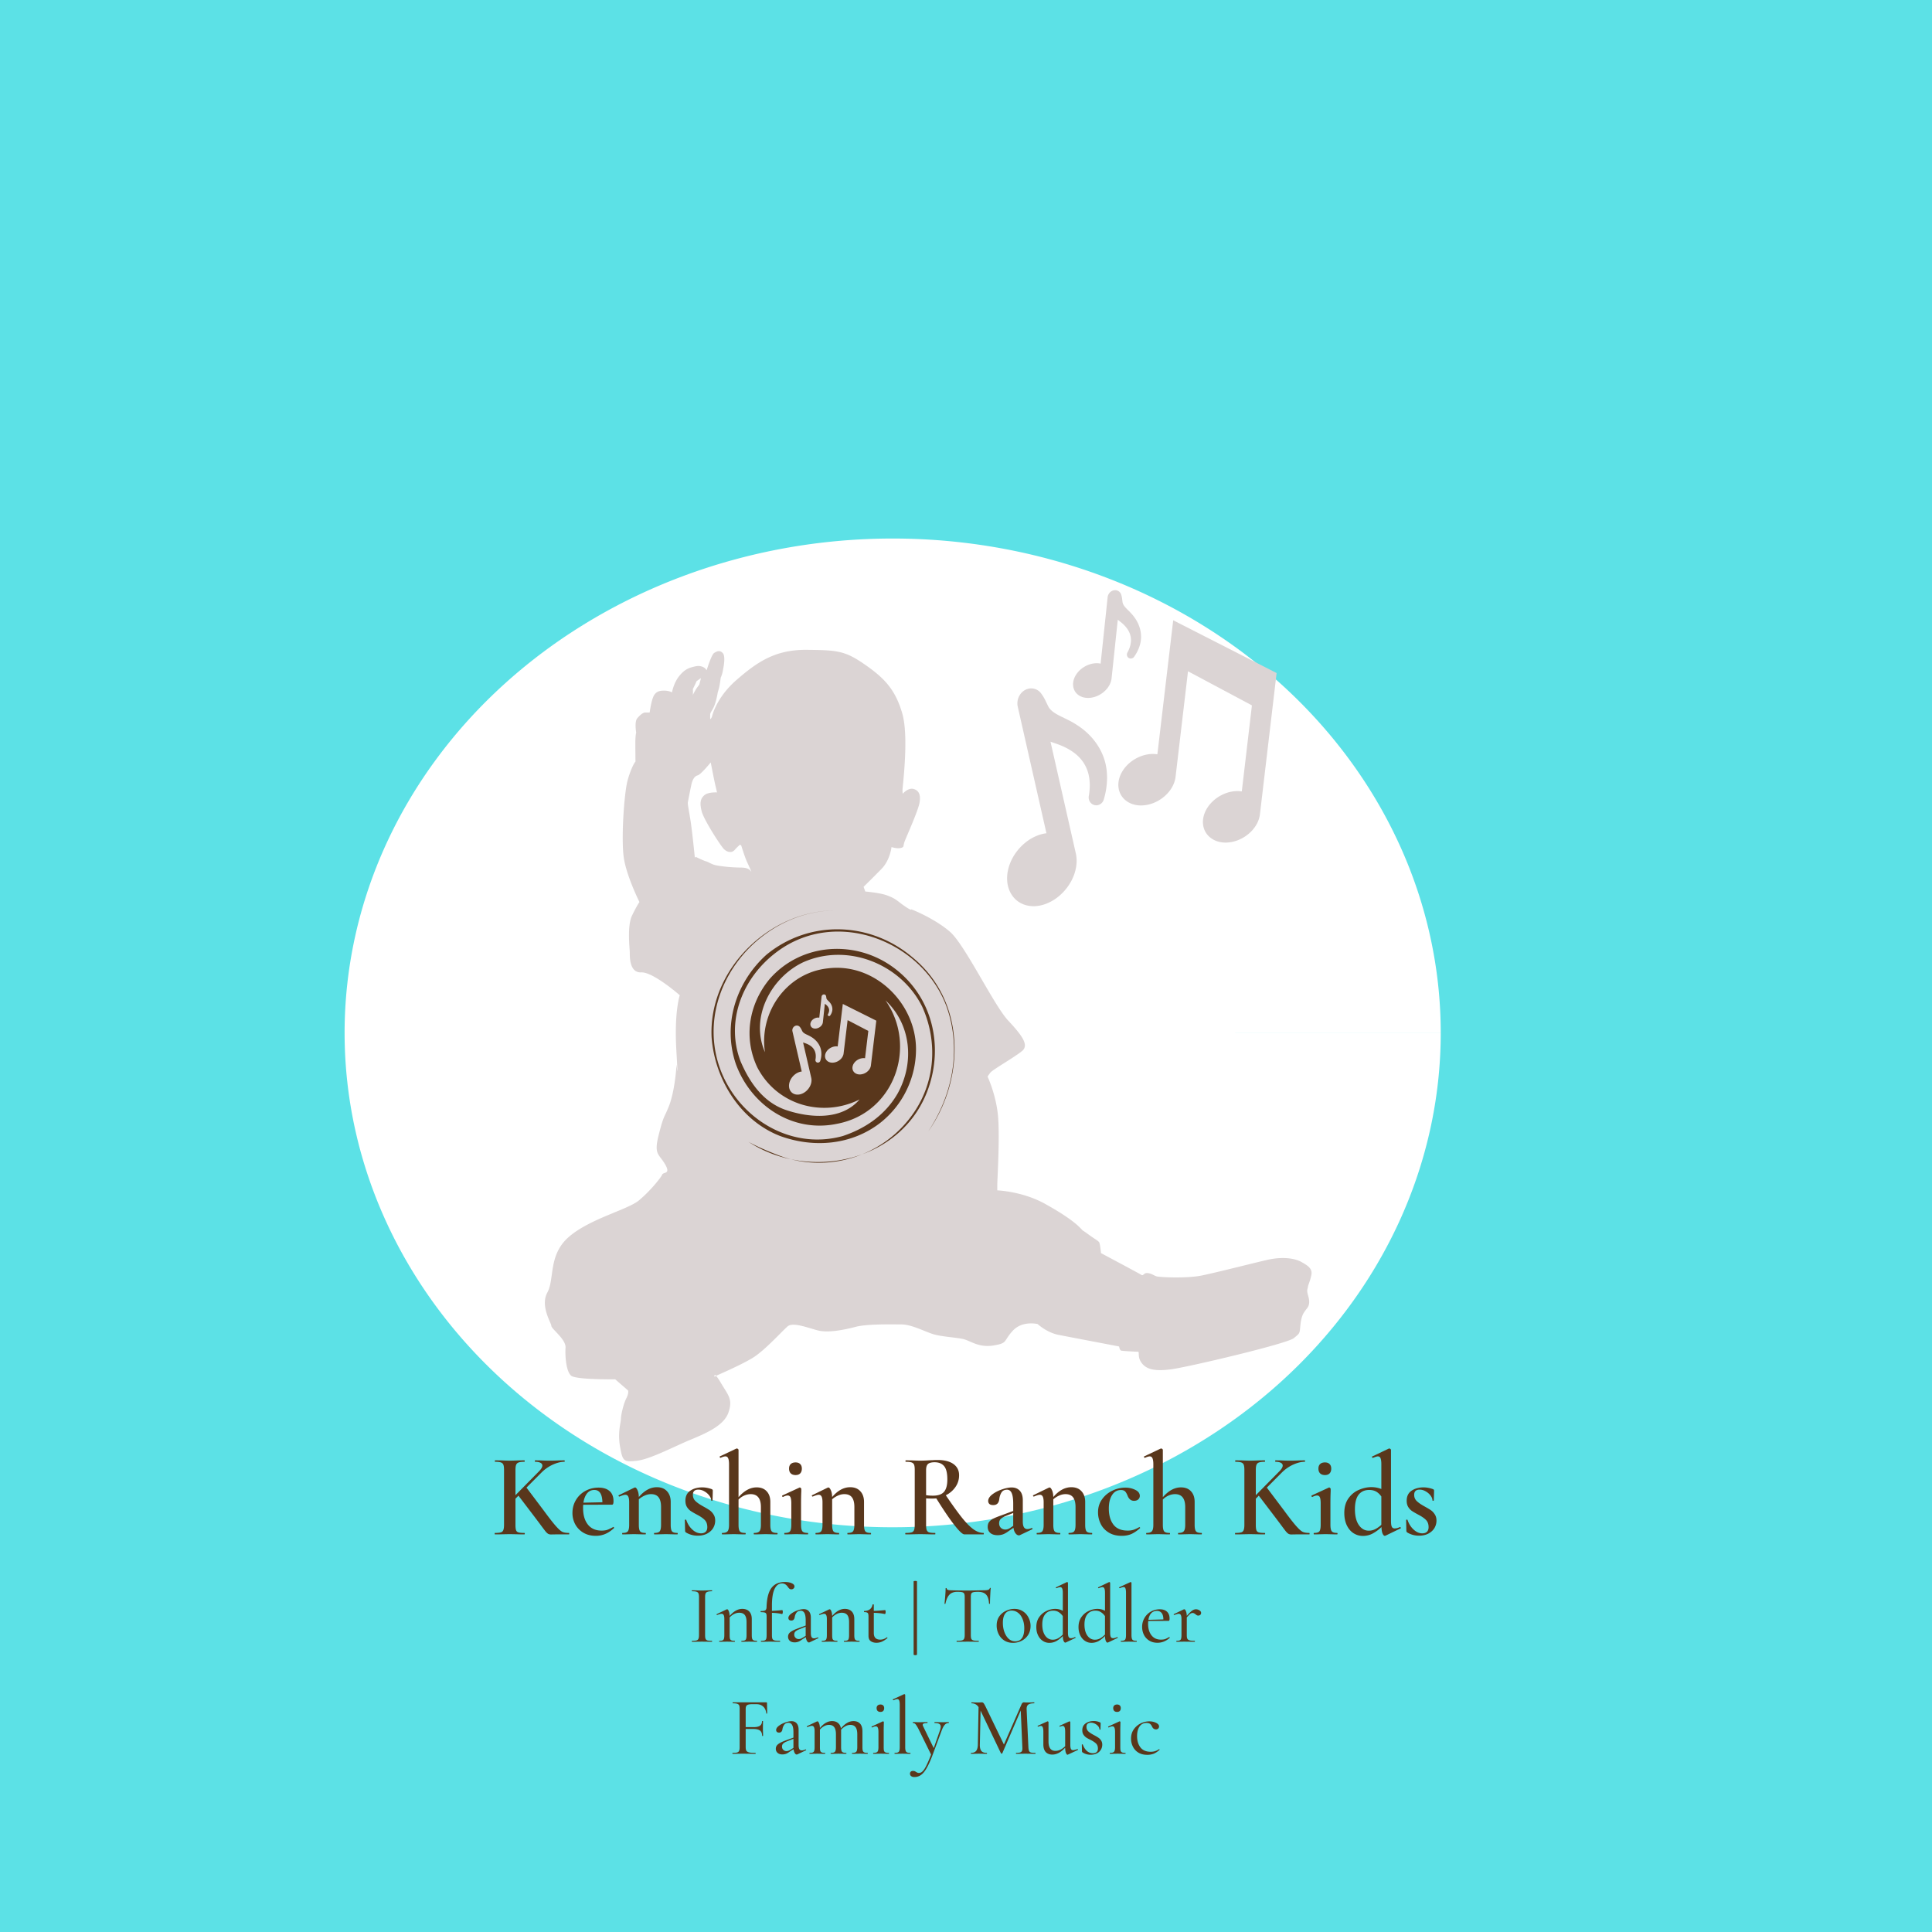 <svg xmlns="http://www.w3.org/2000/svg" xmlns:xlink="http://www.w3.org/1999/xlink" width="500" height="500" version="1.0" viewBox="0 0 375 375"><defs><path id="a" fill="#fff" d="M-37.5-37.5h450v450h-450z"/></defs><defs><clipPath id="c"><path d="M105 126h149.746v158H105Zm0 0"/></clipPath><clipPath id="d"><path d="M217 120h30.805v44H217Zm0 0"/></clipPath><clipPath id="e"><path d="M195 133h20v42.96h-20Zm0 0"/></clipPath><clipPath id="f"><path d="M208 114.46h14V136h-14Zm0 0"/></clipPath><clipPath id="g"><path d="M138 176.129h48V226h-48Zm0 0"/></clipPath><clipPath id="h"><path d="M160 194h10.094v15H160Zm0 0"/></clipPath><clipPath id="i"><path d="M153 199h7v13.484h-7Zm0 0"/></clipPath><filter id="b" width="1.691" height="1.702" x="-.345" y="-.351" style="color-interpolation-filters:sRGB"><feGaussianBlur result="blur" stdDeviation="27.665 28.086"/></filter></defs><use xlink:href="#a"/><use xlink:href="#a"/><path fill="#5ce1e6" d="M-37.5-37.5h450v450h-450z"/><path d="M523.823 185.792a96.097 95.957 0 0 1-96.094 95.957 96.097 95.957 0 0 1-96.1-95.95 96.097 95.957 0 0 1 96.087-95.964 96.097 95.957 0 0 1 96.107 95.943l-96.097.014z" style="fill:#fff;fill-opacity:1;filter:url(#b)" transform="matrix(1.107 0 0 1 -300.226 14.692)"/><g clip-path="url(#c)"><path fill="#dbd4d4" fill-rule="evenodd" d="M139.035 267.043c-.238.11-.379.168-.379.168s-.062-.594.38-.168Zm3.895-135.04c-4 3.505-4.727 7.075-4.727 7.075s-.14.348-.273.465c-.14.117-.082-.426-.082-.856 0-.425.472-.808.855-1.84.39-1.03.606-2.433.606-2.433s.082-.262.25-.867c.164-.606.332-2.016.332-2.016s.25-.488.402-1.285c.156-.781.57-2.824.012-3.465-.559-.64-1.14-.39-1.684-.047-.547.344-1.46 3.36-1.46 3.36s-.145-.203-.274-.344c-.145-.145-.809-.668-1.95-.406-1.14.261-1.972.488-3.09 1.863-1.113 1.379-1.41 3.184-1.41 3.184s-.582-.344-1.535-.344c-.949 0-1.636.203-2.078 1.152-.437.95-.722 3.098-.722 3.098h-.832c-.438 0-.95.402-1.555 1.09-.617.691-.227 2.816-.227 2.816s-.168.461-.168 2.067c0 1.566.028 3.5.028 3.605-.012-.188-.88 1.176-1.547 3.66-.664 2.504-1.27 11.43-.711 15.016.547 3.586 3.027 8.535 3.027 8.535s-.437.57-1.437 2.613c-.996 2.055-.438 6.48-.438 7.168 0 .692-.11 3.98 2.207 3.871 2.317-.117 7.496 4.442 7.496 4.442s-1.105 3.18-.664 10.695c.438 7.516 0 1.934 0 2.957 0 1.02-.441 5.352-1.437 7.848-1 2.504-1 1.707-1.985 5.578-.984 3.87 0 3.644 1.211 5.687 1.211 2.055-.332 1.485-.547 2.055-.226.57-2.316 3.18-4.523 5.008-2.21 1.816-9.477 3.527-13.563 7.05-4.074 3.528-2.757 8.192-4.195 10.817-1.433 2.625.774 5.914.774 6.48 0 .57 2.863 2.614 2.754 4.215-.106 1.594.109 4.668 1.105 5.461 1 .797 8.54.692 8.54.692l2.483 2.16s.223.449-.332 1.531c-.546 1.078-1.046 3.238-1.046 3.988 0 .735-.665 2.563-.168 5.403.5 2.847.714 3.015 3.253 2.73 2.532-.285 7.055-2.672 10.192-3.988 3.148-1.309 6.723-2.793 7.601-5.402.88-2.614-.058-3.301-1.484-5.747-.453-.761-.75-1.164-.937-1.355 1.222-.531 5.093-2.242 7.113-3.477 2.422-1.484 5.844-5.355 6.828-6.148 1-.797 3.633.223 5.738.793 2.09.57 5.297-.117 7.492-.688 2.211-.57 6.95-.453 8.813-.453 1.875 0 4.3 1.262 5.95 1.817 1.651.57 4.632.691 6.058 1.023 1.437.344 2.98 1.707 5.844 1.246 2.859-.453 1.875-.797 3.753-2.847 1.875-2.055 4.844-1.309 4.844-1.309s1.758 1.652 4.074 2.102c2.317.453 11.735 2.246 11.735 2.246s.094.722.402.804c.309.086 2.852.215 3.242.215.39 0-.164.973.715 2.16.879 1.2 2.422 1.711 5.781 1.246 3.364-.449 22.434-4.949 23.754-6.03 1.317-1.079 1.106-.856 1.317-2.731.226-1.875.668-2.278 1.273-3.075.606-.792.438-1.648.164-2.609-.273-.976-.058-1.082 0-1.547.063-.449.442-1.136.668-2.324.223-1.2-.605-1.77-1.926-2.504-1.316-.738-3.691-1.082-6.664-.406-2.98.687-9.593 2.387-12.625 3.016-3.027.628-8.37.343-8.87.167-.497-.167-.962-.57-1.735-.628-.77-.063-.746.628-1.188.343-.437-.285-7.824-4.215-7.824-4.215s-.168-1.71-.332-2.054c-.168-.344-.832-.63-2.21-1.649-1.38-1.023-.665-.343-1.438-1.14-.77-.797-2.48-2.282-6.887-4.727-4.406-2.445-9.266-2.61-9.266-2.61v-1.023c0-1.02.547-9.78.11-13.77-.442-3.987-1.985-7.277-1.985-7.277s.106-.226.547-.796c.438-.57 4.844-3.075 6.176-4.215 1.316-1.137 0-2.953-2.758-5.91-2.754-2.957-8.37-14.672-11.246-17.18-2.863-2.504-7.281-4.32-7.55-4.379.14.344-1.192-.523-2.083-1.21-.89-.688-1.222-.974-2.61-1.497-1.39-.512-4.218-.75-4.218-.75l-.332-.914s1.828-1.777 3.504-3.5c1.664-1.723 1.914-4.215 1.914-4.215s1.102.367 1.828.168c.723-.203.332-.262.77-1.379.441-1.117 2.554-5.816 2.84-7.371.273-1.543-.106-2.41-1.165-2.695-1.058-.285-2.078.914-2.078.914s-.058-.059-.058-.715c0-.652 1.281-10.375-.059-14.91-1.332-4.535-3.387-6.766-7.281-9.461-3.883-2.695-5.356-2.778-11.45-2.836-5.984 0-9.452 2.387-13.456 5.875Zm-8.434 2.888v.023c-.012 0-.012 0 0-.023Zm1.559-3.254c0 .011-.32 1.246-.32 1.246s-.063.082-.407.547c-.308.414-.781 1.304-.844 1.472.028-.18.012-1.21.012-1.21s.074-.087.285-.547c.227-.454.43-.938.43-.938l.191-.133c.164-.105.594-.437.653-.437Zm8.976 35.734a50.11 50.11 0 0 1 .809 1.816c-.227-.144-.356-.796-2.09-.796s-4.55-.286-5.32-.594c-.774-.309-1-.512-1.438-.629-.441-.117-1.96-.856-1.96-.856l-.165.168s-.5-5.07-.832-7.171c-.332-2.102-.582-3.215-.523-3.563.058-.344.605-3.18.75-3.726.14-.547.496-1.364 1.129-1.508.629-.14 2.562-2.528 2.562-2.528s.668 3.5.938 4.606c.273 1.117.273 1.222.273 1.222s-1.707-.117-2.457.547c-.75.653-.937 1.508-.5 3.157.441 1.652 3.59 6.543 4.277 7.254.688.714 1.602.796 2.09.226.5-.57 1.07-1.059 1.07-1.059l.223.168c.024.012.63 2.114 1.164 3.266Zm0 0"/></g><g clip-path="url(#d)"><path fill="#dbd4d4" d="m227.719 120.395-3.074 26.02a5.412 5.412 0 0 0-1.016-.071 6.52 6.52 0 0 0-2.086.406c-2.957 1.07-4.887 3.875-4.395 6.387.375 1.914 2.11 3.203 4.32 3.203.048 0 .095 0 .141-.004a6.62 6.62 0 0 0 2.086-.402c2.383-.864 4.18-2.903 4.473-5.086l2.422-20.551 12.406 6.621-1.965 16.695c-.32-.047-.66-.07-.988-.062a6.597 6.597 0 0 0-2.082.402c-2.957 1.074-4.887 3.879-4.399 6.39.38 1.919 2.114 3.204 4.32 3.204h.141a6.784 6.784 0 0 0 2.09-.406c2.38-.864 4.16-2.891 4.434-5.051l3.242-27.453-20.07-10.242"/></g><g clip-path="url(#e)"><path fill="#dbd4d4" d="M210.219 141.563a16.307 16.307 0 0 0-1.395-.977 16.402 16.402 0 0 0-1.441-.813 54.838 54.838 0 0 0-.84-.414c-.582-.28-1.129-.543-1.606-.832-.625-.379-1.082-.789-1.363-1.226-.078-.125-.246-.473-.383-.754l-.218-.45a8.381 8.381 0 0 0-.899-1.511 2.385 2.385 0 0 0-2.781-.809 2.6 2.6 0 0 0-.32.145c-1.09.598-1.684 1.898-1.446 3.168l5.586 24.644a7.04 7.04 0 0 0-1.726.434 8.685 8.685 0 0 0-2.426 1.434c-3.223 2.656-4.41 6.996-2.707 9.886.902 1.528 2.492 2.403 4.363 2.403.805 0 1.63-.16 2.446-.477a8.738 8.738 0 0 0 2.433-1.437c2.598-2.145 3.938-5.47 3.332-8.282l-4.926-21.73c.258.094.516.18.766.265.266.094.527.184.758.27l.61.234c.23.102.41.18.566.258.37.176.734.371 1.082.586 1.507.91 2.578 2.086 3.191 3.504.66 1.484.824 3.406.46 5.422-.136.773.302 1.52 1.02 1.742.31.094.641.086.954-.035.453-.176.793-.55.933-1.024.797-2.664.848-5.39.145-7.667-.696-2.278-2.137-4.336-4.168-5.958"/></g><g clip-path="url(#f)"><path fill="#dbd4d4" d="M220.434 120.172a9.175 9.175 0 0 0-.516-.707c-.09-.113-.184-.219-.273-.32a13.937 13.937 0 0 0-.637-.656c-.235-.235-.461-.458-.64-.677-.243-.289-.4-.566-.462-.824-.02-.074-.043-.273-.062-.43l-.035-.257a4.258 4.258 0 0 0-.184-.887 1.24 1.24 0 0 0-.773-.793 1.347 1.347 0 0 0-.45-.066 1.483 1.483 0 0 0-.18.02c-.628.109-1.136.644-1.226 1.3l-1.367 12.938a3.499 3.499 0 0 0-.914-.079 4.4 4.4 0 0 0-1.418.293c-2.012.754-3.309 2.672-2.957 4.364.183.894.816 1.586 1.726 1.898.391.133.82.191 1.27.176.469-.016.95-.117 1.426-.293 1.617-.613 2.82-2.008 2.992-3.48l1.207-11.403.328.258c.113.09.223.176.324.254l.254.219c.098.085.172.156.238.218.153.149.293.305.43.465.582.695.906 1.445.973 2.242.074.832-.164 1.797-.676 2.715a.789.789 0 0 0 .207 1.02.78.78 0 0 0 .473.144.798.798 0 0 0 .62-.344c.833-1.164 1.31-2.484 1.345-3.71.039-1.227-.32-2.47-1.043-3.598"/></g><g clip-path="url(#g)"><path fill="#59371c" d="M145.238 221.598c11.832 7.78 29.895 3.937 34.926-10.262 2.961-8.285.89-17.75-6.512-23.371-7.402-5.621-18.062-5.031-24.28 2.07-4.145 5.028-5.036 11.54-2.372 17.156 3.852 7.399 12.734 9.766 19.84 6.215-3.55 4.14-9.77 3.551-14.211 2.07-4.441-1.48-7.11-5.324-8.883-9.464-2.96-7.692.293-16.274 7.106-21.301 11.546-8.578 28.128-2.07 32.867 10.648 2.96 8.286 1.183 17.16-3.555 24.258 7.11-10.058 7.402-25.144-2.96-33.722-8.29-7.102-20.134-7.399-28.427-.594-5.922 5.324-8.586 13.61-5.922 21.3 2.961 7.989 10.958 13.313 19.543 11.54 11.254-2.075 15.696-15.09 9.477-23.965 5.031 4.734 5.625 12.129 2.367 18.047-2.367 4.14-6.219 6.804-10.66 8.28-10.656 2.962-21.316-4.14-24.277-14.491-4.149-14.793 8.586-29.586 23.39-29.29-13.027-.296-25.168 11.243-24.578 24.555.594 8.282 5.63 16.27 13.324 19.227 6.516 2.367 13.918 1.777 19.543-2.66a18.359 18.359 0 0 0 2.868-2.883 17.867 17.867 0 0 0 2.152-3.445 18.237 18.237 0 0 0 1.34-3.836c.3-1.328.453-2.672.453-4.035 0-8.875-7.996-16.864-17.176-15.68-7.992.887-13.324 8.578-12.14 16.27-2.961-6.801 1.187-14.497 7.402-17.454 8.59-3.844 18.953.297 23.097 8.578 2.961 6.512 2.665 14.203-1.48 20.414-5.922 8.875-17.172 12.13-26.574 8.395-3.88-1.484-5.688-2.57-5.688-2.57Zm0 0"/></g><g clip-path="url(#h)"><path fill="#dbd4d4" d="m163.59 194.867-.996 8.25a2.237 2.237 0 0 0-.328-.023c-.223.008-.453.05-.676.129-.961.34-1.586 1.23-1.426 2.027.121.605.684 1.016 1.399 1.016h.046c.223-.008.45-.051.676-.13.774-.273 1.356-.921 1.45-1.613l.785-6.515 4.02 2.097-.638 5.297a2.21 2.21 0 0 0-.32-.023 2.32 2.32 0 0 0-.676.129c-.957.34-1.582 1.23-1.422 2.027.121.606.684 1.016 1.399 1.016h.043c.222-.008.453-.051.68-.13.769-.273 1.347-.917 1.433-1.6l1.05-8.708-6.5-3.246"/></g><g clip-path="url(#i)"><path fill="#dbd4d4" d="M157.918 201.578a4.28 4.28 0 0 0-.45-.308c-.077-.047-.152-.09-.226-.133-.09-.047-.168-.09-.242-.125-.09-.047-.184-.09-.27-.133a5.35 5.35 0 0 1-.52-.262c-.202-.12-.35-.25-.44-.39a2.424 2.424 0 0 1-.125-.239l-.07-.14a2.776 2.776 0 0 0-.294-.48.775.775 0 0 0-.62-.31.872.872 0 0 0-.282.051.942.942 0 0 0-.57 1.05l1.808 7.818c-.183.02-.37.066-.558.136a2.76 2.76 0 0 0-.786.453c-1.043.844-1.43 2.22-.878 3.137.292.484.808.762 1.414.762.261 0 .527-.05.793-.153.277-.101.543-.257.789-.453.84-.683 1.273-1.734 1.078-2.629l-1.594-6.89c.082.031.164.058.246.086.086.027.172.058.246.086l.196.074a4.23 4.23 0 0 1 .535.266c.488.289.836.664 1.035 1.113.215.469.265 1.078.148 1.719a.484.484 0 0 0 .332.55.466.466 0 0 0 .309-.011.498.498 0 0 0 .3-.325c.258-.843.278-1.707.048-2.43-.227-.722-.692-1.374-1.352-1.89"/></g><path fill="#dbd4d4" d="M161.23 194.797a3.74 3.74 0 0 0-.167-.227c-.032-.035-.06-.07-.09-.101-.036-.035-.067-.07-.094-.098a2.94 2.94 0 0 0-.113-.11c-.075-.073-.149-.144-.207-.214a.644.644 0 0 1-.149-.262.807.807 0 0 1-.02-.137l-.011-.078a1.204 1.204 0 0 0-.059-.28.4.4 0 0 0-.398-.274c-.02 0-.04.004-.059.004a.49.49 0 0 0-.394.414l-.446 4.101a1.386 1.386 0 0 0-.754.07c-.652.239-1.074.848-.956 1.383a.806.806 0 0 0 .558.602c.125.043.266.062.41.055.153-.004.309-.036.461-.094.528-.192.914-.633.973-1.102l.387-3.617c.039.027.074.055.109.082l.105.082.082.07c.032.028.055.047.075.067.05.047.097.097.14.148.188.223.293.461.317.711.023.266-.055.57-.22.863a.243.243 0 0 0 .22.368.26.26 0 0 0 .203-.11c.27-.37.422-.789.433-1.175a1.99 1.99 0 0 0-.336-1.141"/><path fill="#59371c" d="M110.426 297.542c.039 0 .062.047.062.14 0 .094-.023.141-.062.141h-2.578l-.907.016c-.21 0-.39-.04-.546-.125-.157-.094-.336-.258-.532-.5a62.58 62.58 0 0 1-1.093-1.453l-.954-1.266-3.187-4.187-.578.593v5.063c0 .469.035.812.11 1.031.07.219.226.367.468.438.238.074.617.11 1.14.11.063 0 .094.046.094.14 0 .093-.031.14-.093.14-.493 0-.883-.004-1.172-.015l-1.672-.032-1.64.032c-.294.011-.7.015-1.22.015-.03 0-.046-.047-.046-.14 0-.094.015-.14.046-.14.52 0 .899-.036 1.141-.11a.709.709 0 0 0 .484-.438c.094-.226.141-.57.141-1.031v-10.656c0-.457-.043-.79-.125-1-.086-.219-.25-.367-.5-.453-.242-.082-.61-.125-1.11-.125-.03 0-.046-.047-.046-.141 0-.094.015-.14.047-.14l1.218.015c.664.031 1.204.047 1.61.047.457 0 1.023-.016 1.703-.047l1.14-.016c.051 0 .079.047.079.141 0 .094-.028.14-.078.14-.5 0-.872.047-1.11.141a.753.753 0 0 0-.484.469c-.086.219-.125.559-.125 1.016v4.859l4.5-4.563c.476-.468.719-.863.719-1.187 0-.227-.122-.406-.36-.531-.242-.133-.59-.203-1.047-.203-.031 0-.047-.047-.047-.141 0-.094.016-.14.047-.14l1.032.015a35.196 35.196 0 0 0 3.656 0l1-.016c.039 0 .062.047.062.141 0 .094-.023.14-.062.14-.68 0-1.422.184-2.235.547a7.612 7.612 0 0 0-2.187 1.516l-2.938 2.953 3.375 4.485c1.04 1.418 1.829 2.421 2.36 3.015.531.594.945.961 1.25 1.094.312.137.726.203 1.25.203Zm8.639-1.172c.031 0 .062.031.093.094.04.062.047.11.016.14-.562.524-1.133.903-1.703 1.141a4.64 4.64 0 0 1-1.828.36c-.938 0-1.75-.211-2.438-.625a4.268 4.268 0 0 1-1.562-1.625 4.63 4.63 0 0 1-.531-2.188c0-.906.218-1.734.656-2.484a4.767 4.767 0 0 1 1.828-1.782c.781-.437 1.644-.656 2.594-.656.914 0 1.625.227 2.125.672.508.438.765 1.094.765 1.969 0 .45-.09.672-.265.672l-5.61.015a4.143 4.143 0 0 0-.03.625c0 1.344.304 2.414.921 3.203.625.793 1.516 1.188 2.672 1.188.426 0 .785-.047 1.078-.14.289-.102.68-.286 1.172-.548Zm-3.703-7.172c-.575 0-1.043.22-1.407.657-.355.437-.593 1.043-.718 1.812l3.687-.078c-.031-1.594-.555-2.39-1.562-2.39Zm16.12 8.344c.039 0 .062.047.062.14 0 .094-.023.141-.062.141-.387 0-.688-.004-.907-.015l-1.328-.032-1.312.032c-.23.011-.54.015-.922.015-.043 0-.063-.047-.063-.14 0-.094.02-.14.063-.14.52 0 .863-.102 1.031-.313.176-.22.266-.641.266-1.266v-3.453c0-.852-.164-1.485-.485-1.89-.312-.407-.804-.61-1.468-.61-.407 0-.82.094-1.235.281-.406.18-.781.418-1.125.719v4.953c0 .625.082 1.047.25 1.266.176.21.524.312 1.047.312.04 0 .063.047.063.14 0 .094-.024.141-.063.141-.387 0-.684-.004-.89-.015l-1.344-.032-1.328.032c-.22.011-.524.015-.907.015-.043 0-.062-.047-.062-.14 0-.094.02-.14.062-.14.52 0 .864-.102 1.032-.313.175-.22.265-.641.265-1.266v-4.39c0-.489-.058-.848-.172-1.079-.117-.238-.304-.36-.562-.36-.23 0-.617.118-1.156.345h-.016c-.063 0-.11-.036-.14-.11-.032-.07-.028-.117.015-.14l3.016-1.47a1.17 1.17 0 0 1 .156-.046c.156 0 .312.172.469.516.164.343.253.793.265 1.343 1.082-1.27 2.25-1.906 3.5-1.906.844 0 1.5.262 1.969.781.476.512.719 1.203.719 2.078v4.438c0 .625.082 1.047.25 1.266.175.21.523.312 1.047.312Zm3.008-7.406c0 .48.161.883.485 1.203.332.324.817.664 1.453 1.016.551.304.973.554 1.266.75.3.199.562.468.781.812.227.336.344.742.344 1.219a2.86 2.86 0 0 1-.39 1.453c-.262.437-.653.797-1.173 1.078-.511.27-1.12.406-1.828.406a4.35 4.35 0 0 1-2.312-.64c-.094-.094-.14-.188-.14-.282l-.048-2.109c0-.05.04-.078.125-.078.082-.008.13 0 .141.031.258.774.656 1.403 1.187 1.89.532.493 1.094.735 1.688.735.383 0 .68-.097.89-.297.22-.207.329-.507.329-.906 0-.582-.168-1.047-.5-1.39-.336-.344-.825-.68-1.47-1.016a18.479 18.479 0 0 1-1.218-.703 2.612 2.612 0 0 1-.75-.782c-.21-.332-.312-.742-.312-1.234 0-.875.316-1.523.953-1.953.633-.426 1.406-.64 2.312-.64.602 0 1.22.117 1.844.343.133.063.203.149.203.25 0 .356-.008.633-.015.828l-.032 1.11c0 .043-.047.062-.14.062-.086 0-.125-.02-.125-.062 0-.313-.125-.63-.375-.954a2.965 2.965 0 0 0-.953-.812 2.27 2.27 0 0 0-1.157-.328c-.71 0-1.062.336-1.062 1Zm16.343 7.406c.062 0 .094.047.094.14 0 .094-.032.141-.094.141-.375 0-.68-.004-.906-.015l-1.313-.032-1.312.032c-.23.011-.54.015-.922.015-.055 0-.078-.047-.078-.14 0-.094.023-.14.078-.14.5 0 .844-.11 1.031-.329.188-.219.281-.633.281-1.25v-3.438c0-1.675-.664-2.515-1.984-2.515-.418 0-.84.094-1.266.281a3.541 3.541 0 0 0-1.093.766v4.906c0 .625.082 1.047.25 1.266.175.21.523.312 1.046.312.063 0 .094.047.094.14 0 .094-.031.141-.094.141-.375 0-.68-.004-.906-.015l-1.312-.032-1.313.032c-.23.011-.539.015-.922.015-.054 0-.078-.047-.078-.14 0-.094.024-.14.078-.14.5 0 .844-.11 1.032-.329.187-.219.28-.633.28-1.25v-11.75c0-.54-.058-.93-.171-1.172-.106-.238-.277-.36-.516-.36-.23 0-.547.094-.953.282h-.015c-.055 0-.102-.04-.141-.125-.031-.082-.027-.133.016-.156l3.203-1.516.11-.016c.062 0 .128.032.202.094.07.063.11.117.11.156v9.204c1.101-1.27 2.273-1.907 3.515-1.907.844 0 1.492.258 1.953.766.47.5.703 1.187.703 2.062v4.438c0 .625.086 1.047.266 1.266.176.21.524.312 1.047.312Zm3.587-11.234c-.398 0-.71-.11-.937-.328-.22-.22-.328-.524-.328-.922 0-.383.109-.68.328-.89.226-.208.539-.313.937-.313.383 0 .68.105.89.312.22.211.329.508.329.89 0 .4-.106.704-.313.923-.21.218-.511.328-.906.328Zm-2.11 11.515c-.054 0-.077-.047-.077-.14 0-.094.023-.14.078-.14.52 0 .863-.102 1.031-.313.164-.22.25-.641.25-1.266v-4.188c0-.519-.055-.898-.156-1.14a.558.558 0 0 0-.547-.36c-.242 0-.543.094-.906.282h-.016c-.062 0-.11-.035-.14-.11-.032-.082-.028-.14.015-.172l3.313-1.53.078-.032c.062 0 .125.04.187.11.07.062.11.12.11.171v.485c-.032.636-.047 1.39-.047 2.265v4.219c0 .625.086 1.047.265 1.266.176.21.524.312 1.047.312.04 0 .063.047.063.14 0 .094-.024.141-.063.141-.387 0-.695-.004-.922-.015l-1.328-.032-1.344.032c-.21.011-.507.015-.89.015Zm16.695-.281c.039 0 .062.047.062.14 0 .094-.023.141-.062.141-.387 0-.688-.004-.906-.015l-1.329-.032-1.312.032c-.23.011-.54.015-.922.015-.043 0-.062-.047-.062-.14 0-.094.02-.14.062-.14.52 0 .863-.102 1.031-.313.176-.22.266-.641.266-1.266v-3.453c0-.852-.164-1.485-.484-1.89-.313-.407-.805-.61-1.47-.61-.405 0-.82.094-1.234.281-.406.18-.78.418-1.125.719v4.953c0 .625.083 1.047.25 1.266.176.21.524.312 1.047.312.04 0 .063.047.063.14 0 .094-.024.141-.063.141-.386 0-.683-.004-.89-.015l-1.344-.032-1.328.032c-.219.011-.524.015-.906.015-.043 0-.063-.047-.063-.14 0-.094.02-.14.063-.14.52 0 .863-.102 1.03-.313.177-.22.266-.641.266-1.266v-4.39c0-.489-.058-.848-.171-1.079-.118-.238-.305-.36-.563-.36-.23 0-.617.118-1.156.345h-.016c-.062 0-.11-.036-.14-.11-.032-.07-.028-.117.015-.14l3.016-1.47a1.17 1.17 0 0 1 .156-.046c.156 0 .313.172.469.516.164.343.254.793.265 1.343 1.083-1.27 2.25-1.906 3.5-1.906.844 0 1.5.262 1.97.781.476.512.718 1.203.718 2.078v4.438c0 .625.082 1.047.25 1.266.176.21.523.312 1.047.312Zm21.889 0c.04 0 .063.047.063.14 0 .094-.024.141-.063.141h-3.703c-.355 0-1.011-.613-1.969-1.843-.96-1.227-2.12-2.942-3.484-5.141-.336.023-.594.031-.781.031-.336 0-.735-.008-1.203-.031v5.125c0 .469.039.812.125 1.031a.742.742 0 0 0 .484.438c.238.074.617.11 1.14.11.032 0 .048.046.048.14 0 .093-.016.14-.047.14-.5 0-.89-.004-1.172-.015l-1.703-.032-1.657.032c-.292.011-.687.015-1.187.015-.055 0-.078-.047-.078-.14 0-.094.023-.14.078-.14.52 0 .898-.036 1.14-.11a.709.709 0 0 0 .485-.438c.094-.226.14-.57.14-1.031v-10.656c0-.457-.042-.79-.124-1-.086-.219-.25-.367-.5-.453-.243-.082-.618-.125-1.125-.125-.032 0-.047-.047-.047-.141 0-.094.015-.14.047-.14l1.203.015c.676.031 1.218.047 1.625.047.508 0 1.062-.02 1.656-.063.195-.007.437-.02.719-.03.289-.02.613-.032.968-.032 1.333 0 2.364.262 3.094.781.727.524 1.094 1.246 1.094 2.172 0 .844-.234 1.605-.703 2.281a4.924 4.924 0 0 1-1.875 1.61c1.258 1.855 2.305 3.308 3.14 4.359.844 1.043 1.594 1.797 2.25 2.266.657.46 1.297.687 1.922.687Zm-11.14-7.328c.375.062.82.094 1.343.094 1 0 1.711-.25 2.141-.75.426-.5.64-1.301.64-2.407 0-1.238-.214-2.101-.64-2.593-.418-.489-1.027-.735-1.828-.735-.594 0-1.023.11-1.281.328-.25.22-.375.622-.375 1.204Zm20.536 6.375c.063 0 .098.04.11.11.02.062 0 .109-.063.14l-2.36 1.125a.487.487 0 0 1-.218.047c-.23 0-.45-.137-.656-.406-.2-.27-.328-.625-.39-1.063l-1.063.734c-.368.262-.7.446-1 .547a3.14 3.14 0 0 1-1 .157c-.625 0-1.106-.149-1.438-.438-.336-.3-.5-.695-.5-1.187 0-.414.11-.754.328-1.016.227-.258.516-.469.86-.625.343-.164.851-.367 1.53-.61l2.235-.828v-1.39c0-.945-.101-1.64-.297-2.078-.187-.438-.492-.657-.906-.657-.5 0-.867.188-1.094.563a3.145 3.145 0 0 0-.406 1.25c-.086.781-.476 1.172-1.172 1.172-.336 0-.586-.07-.75-.219a.783.783 0 0 1-.234-.578c0-.426.254-.844.766-1.25.52-.406 1.144-.734 1.875-.984.726-.258 1.367-.391 1.921-.391.657 0 1.176.21 1.563.625.394.418.594 1.04.594 1.86v4.14c0 .48.07.844.218 1.094.157.242.38.36.672.36.227 0 .504-.067.828-.204Zm-3.625-.422v-2.5l-1.39.563c-.399.156-.72.34-.97.546-.25.211-.374.508-.374.891 0 .367.113.664.344.89.238.22.53.329.875.329.27 0 .562-.094.875-.281Zm15.266 1.375c.04 0 .063.047.063.14 0 .094-.024.141-.063.141-.386 0-.687-.004-.906-.015l-1.328-.032-1.312.032c-.231.011-.54.015-.922.015-.043 0-.063-.047-.063-.14 0-.094.02-.14.063-.14.52 0 .863-.102 1.03-.313.177-.22.267-.641.267-1.266v-3.453c0-.852-.165-1.485-.485-1.89-.312-.407-.805-.61-1.469-.61-.406 0-.82.094-1.234.281-.406.18-.781.418-1.125.719v4.953c0 .625.082 1.047.25 1.266.176.21.523.312 1.047.312.039 0 .062.047.062.14 0 .094-.023.141-.062.141-.387 0-.684-.004-.89-.015l-1.344-.032-1.329.032c-.218.011-.523.015-.906.015-.043 0-.062-.047-.062-.14 0-.094.02-.14.062-.14.52 0 .863-.102 1.031-.313.176-.22.266-.641.266-1.266v-4.39c0-.489-.059-.848-.172-1.079-.117-.238-.305-.36-.562-.36-.23 0-.618.118-1.157.345h-.015c-.063 0-.11-.036-.14-.11-.032-.07-.028-.117.015-.14l3.015-1.47a1.17 1.17 0 0 1 .157-.046c.156 0 .312.172.468.516.164.343.254.793.266 1.343 1.082-1.27 2.25-1.906 3.5-1.906.844 0 1.5.262 1.969.781.476.512.719 1.203.719 2.078v4.438c0 .625.082 1.047.25 1.266.175.21.523.312 1.046.312Zm5.791.563c-1 0-1.852-.22-2.547-.657-.7-.437-1.215-1.004-1.547-1.703a4.997 4.997 0 0 1-.5-2.203c0-.969.258-1.812.781-2.531a5.133 5.133 0 0 1 2-1.672 5.72 5.72 0 0 1 2.5-.594c.72 0 1.368.149 1.954.438.582.281.875.672.875 1.172a.901.901 0 0 1-.297.671c-.2.188-.477.282-.828.282-.586 0-1.008-.344-1.266-1.032-.156-.382-.32-.656-.484-.812-.168-.164-.434-.25-.797-.25-.73 0-1.305.328-1.719.984-.418.657-.625 1.528-.625 2.61 0 1.273.289 2.304.875 3.093.594.793 1.52 1.188 2.781 1.188a3.8 3.8 0 0 0 1.14-.156 5.958 5.958 0 0 0 1.11-.516h.016c.05 0 .094.027.125.078.039.043.047.078.015.11-.562.511-1.12.89-1.671 1.14-.555.239-1.184.36-1.891.36Zm15.469-.563c.063 0 .094.047.094.14 0 .094-.031.141-.094.141-.375 0-.68-.004-.906-.015l-1.313-.032-1.312.032c-.23.011-.54.015-.922.015-.055 0-.078-.047-.078-.14 0-.094.023-.14.078-.14.5 0 .844-.11 1.031-.329.188-.219.282-.633.282-1.25v-3.438c0-1.675-.664-2.515-1.985-2.515-.418 0-.84.094-1.265.281a3.541 3.541 0 0 0-1.094.766v4.906c0 .625.082 1.047.25 1.266.176.21.523.312 1.047.312.062 0 .093.047.093.14 0 .094-.03.141-.093.141-.375 0-.68-.004-.907-.015l-1.312-.032-1.313.032c-.23.011-.539.015-.921.015-.055 0-.079-.047-.079-.14 0-.094.024-.14.079-.14.5 0 .843-.11 1.03-.329.188-.219.282-.633.282-1.25v-11.75c0-.54-.059-.93-.172-1.172-.105-.238-.277-.36-.515-.36-.23 0-.547.094-.954.282h-.015c-.055 0-.102-.04-.14-.125-.032-.082-.028-.133.015-.156l3.203-1.516.11-.016c.062 0 .128.032.202.094.07.063.11.117.11.156v9.204c1.101-1.27 2.273-1.907 3.515-1.907.844 0 1.493.258 1.954.766.468.5.703 1.187.703 2.062v4.438c0 .625.086 1.047.265 1.266.176.21.524.312 1.047.312Zm20.936 0c.04 0 .063.047.063.14 0 .094-.024.141-.063.141h-2.578l-.906.016c-.211 0-.39-.04-.547-.125-.156-.094-.336-.258-.531-.5-.2-.25-.563-.734-1.094-1.453l-.953-1.266-3.188-4.187-.578.593v5.063c0 .469.035.812.11 1.031.07.219.226.367.468.438.239.074.618.11 1.141.11.063 0 .094.046.094.14 0 .093-.031.14-.094.14-.492 0-.883-.004-1.172-.015l-1.672-.032-1.64.032c-.293.011-.7.015-1.219.015-.031 0-.047-.047-.047-.14 0-.094.016-.14.047-.14.52 0 .898-.036 1.14-.11a.709.709 0 0 0 .485-.438c.094-.226.14-.57.14-1.031v-10.656c0-.457-.042-.79-.124-1-.086-.219-.25-.367-.5-.453-.243-.082-.61-.125-1.11-.125-.031 0-.047-.047-.047-.141 0-.094.016-.14.047-.14l1.219.015c.664.031 1.203.047 1.61.047.456 0 1.023-.016 1.702-.047l1.141-.016c.05 0 .078.047.078.141 0 .094-.027.14-.078.14-.5 0-.871.047-1.11.141a.753.753 0 0 0-.484.469c-.086.219-.125.559-.125 1.016v4.859l4.5-4.563c.477-.468.72-.863.72-1.187 0-.227-.122-.406-.36-.531-.242-.133-.59-.203-1.047-.203-.031 0-.047-.047-.047-.141 0-.094.016-.14.047-.14l1.031.015a35.196 35.196 0 0 0 3.656 0l1-.016c.04 0 .063.047.063.141 0 .094-.024.14-.063.14-.68 0-1.422.184-2.234.547a7.612 7.612 0 0 0-2.188 1.516l-2.937 2.953 3.375 4.485c1.039 1.418 1.828 2.421 2.36 3.015.53.594.945.961 1.25 1.094.312.137.726.203 1.25.203Zm3.046-11.234c-.399 0-.711-.11-.938-.328-.219-.22-.328-.524-.328-.922 0-.383.11-.68.328-.89.227-.208.54-.313.938-.313.382 0 .68.105.89.312.219.211.328.508.328.89 0 .4-.105.704-.312.923-.211.218-.512.328-.906.328Zm-2.11 11.515c-.055 0-.078-.047-.078-.14 0-.094.023-.14.078-.14.52 0 .863-.102 1.031-.313.164-.22.25-.641.25-1.266v-4.188c0-.519-.054-.898-.156-1.14a.558.558 0 0 0-.547-.36c-.242 0-.543.094-.906.282h-.016c-.062 0-.109-.035-.14-.11-.031-.082-.028-.14.015-.172l3.313-1.53.078-.032c.063 0 .125.04.188.11.07.062.109.12.109.171v.485c-.031.636-.047 1.39-.047 2.265v4.219c0 .625.086 1.047.266 1.266.175.21.523.312 1.047.312.039 0 .062.047.062.14 0 .094-.023.141-.062.141-.387 0-.696-.004-.922-.015l-1.328-.032-1.344.032c-.211.011-.508.015-.89.015Zm16.694-1.422c.04 0 .082.04.125.11.04.074.035.121-.015.14l-2.938 1.422-.14.032c-.157 0-.305-.153-.438-.454-.125-.312-.195-.726-.203-1.25a8.013 8.013 0 0 1-1.703 1.25 3.98 3.98 0 0 1-1.907.47c-.667 0-1.277-.18-1.828-.532-.554-.363-.992-.883-1.312-1.563-.313-.675-.469-1.46-.469-2.359 0-1.133.266-2.078.797-2.828.539-.758 1.219-1.313 2.031-1.656.813-.352 1.625-.532 2.438-.532.664 0 1.304.122 1.922.36v-4.797c0-.54-.055-.93-.157-1.172a.528.528 0 0 0-.53-.36c-.169 0-.477.094-.923.282h-.047c-.062 0-.109-.035-.14-.11-.024-.081-.024-.128 0-.14l3.25-1.547.093-.016c.063 0 .13.032.204.094.082.063.125.117.125.156v13.797c0 .543.05.922.156 1.141.101.219.285.328.547.328.312 0 .656-.086 1.031-.266Zm-6.078.704c.445 0 .863-.098 1.25-.297.395-.196.79-.477 1.188-.844v-5.5c-.305-.426-.641-.742-1.016-.953-.375-.207-.824-.313-1.344-.313-.875 0-1.558.309-2.047.922-.48.617-.718 1.559-.718 2.828 0 1.293.25 2.309.75 3.047.507.742 1.156 1.11 1.937 1.11Zm8.811-6.969c0 .48.16.883.485 1.203.332.324.816.664 1.453 1.016.55.304.973.554 1.266.75.3.199.562.468.781.812.227.336.344.742.344 1.219a2.86 2.86 0 0 1-.39 1.453c-.263.437-.653.797-1.173 1.078-.511.27-1.12.406-1.828.406a4.35 4.35 0 0 1-2.312-.64c-.094-.094-.141-.188-.141-.282l-.047-2.109c0-.05.04-.078.125-.078.082-.008.129 0 .14.031.259.774.657 1.403 1.188 1.89.532.493 1.094.735 1.688.735.383 0 .68-.097.89-.297.22-.207.329-.507.329-.906 0-.582-.168-1.047-.5-1.39-.336-.344-.825-.68-1.47-1.016a18.217 18.217 0 0 1-1.218-.703 2.612 2.612 0 0 1-.75-.782c-.21-.332-.312-.742-.312-1.234 0-.875.316-1.523.953-1.953.632-.426 1.406-.64 2.312-.64.602 0 1.219.117 1.844.343.133.063.203.149.203.25 0 .356-.008.633-.016.828l-.03 1.11c0 .043-.048.062-.141.062-.086 0-.125-.02-.125-.062 0-.313-.125-.63-.375-.954a2.965 2.965 0 0 0-.954-.812 2.27 2.27 0 0 0-1.156-.328c-.71 0-1.062.336-1.062 1Zm-137.63 27.24c0 .336.03.575.093.72a.56.56 0 0 0 .36.312c.187.054.476.078.874.078.02 0 .032.031.032.094 0 .062-.012.093-.032.093-.335 0-.593-.004-.78-.015l-1.157-.016-1.11.016c-.199.011-.468.015-.812.015-.031 0-.047-.03-.047-.093s.016-.094.047-.094c.395 0 .68-.024.86-.078.187-.063.312-.164.374-.313.07-.156.11-.394.11-.719v-7.406c0-.32-.04-.554-.11-.703-.062-.144-.187-.25-.375-.312-.18-.063-.464-.094-.859-.094-.031 0-.047-.031-.047-.094 0-.062.016-.094.047-.094l.813.016a21.227 21.227 0 0 0 2.28 0l.766-.016c.02 0 .032.032.032.094 0 .063-.012.094-.032.094-.386 0-.671.039-.859.11-.187.062-.312.171-.375.327-.062.149-.094.383-.094.703Zm10.045 1.11c.031 0 .047.031.047.094 0 .062-.016.093-.047.093-.273 0-.48-.004-.625-.015l-.86-.016-.874.016a8.043 8.043 0 0 1-.594.015c-.043 0-.062-.03-.062-.093s.02-.094.062-.094c.27 0 .473-.031.61-.094a.475.475 0 0 0 .265-.312c.05-.157.078-.391.078-.704v-2.546c0-.614-.117-1.067-.344-1.36-.23-.289-.593-.437-1.093-.437-.313 0-.633.078-.953.234a3.01 3.01 0 0 0-.891.672v3.437c0 .313.02.547.062.704.051.148.145.25.282.312.144.063.351.094.625.094.039 0 .062.031.062.094 0 .062-.023.093-.062.093-.262 0-.465-.004-.61-.015l-.875-.016-.859.016a8.38 8.38 0 0 1-.61.015c-.03 0-.046-.03-.046-.093s.015-.094.047-.094c.28 0 .484-.031.609-.094a.475.475 0 0 0 .266-.312c.05-.157.078-.391.078-.704v-3.14c0-.344-.043-.594-.125-.75a.43.43 0 0 0-.407-.25c-.168 0-.453.078-.859.234h-.016c-.043 0-.074-.02-.093-.062-.024-.051-.012-.086.031-.11l1.922-.922.094-.015c.113 0 .218.12.312.36.102.241.16.554.172.937.781-.914 1.598-1.375 2.453-1.375.582 0 1.035.172 1.36.515.32.344.484.828.484 1.453v3.125c0 .313.023.547.078.704.05.148.144.25.281.312.133.063.344.094.625.094Zm5.443-11.422c.55 0 1 .086 1.344.25.343.156.515.36.515.61a.499.499 0 0 1-.187.406.583.583 0 0 1-.407.156.587.587 0 0 1-.375-.11 1.494 1.494 0 0 1-.312-.359 1.955 1.955 0 0 0-.5-.5 1.207 1.207 0 0 0-.656-.172c-.606 0-1.078.356-1.422 1.063-.344.71-.516 1.789-.516 3.234v1.031c.656-.03 1.32-.082 2-.156.031 0 .055.04.078.11a.972.972 0 0 1-.015.546c-.032.086-.07.121-.11.11-.554-.133-1.203-.211-1.953-.235v4.328c0 .336.031.575.094.72.07.148.21.25.422.312.219.054.562.078 1.031.078.031 0 .047.031.047.094 0 .062-.016.093-.047.093l-1.047-.015c-.23-.008-.574-.016-1.031-.016l-.906.016a10.03 10.03 0 0 1-.657.015c-.03 0-.046-.03-.046-.093s.015-.094.046-.094c.301 0 .524-.024.672-.078a.516.516 0 0 0 .313-.313c.05-.156.078-.394.078-.719v-3.593c0-.27-.027-.457-.078-.563-.055-.113-.156-.191-.313-.234-.148-.04-.39-.063-.734-.063-.031 0-.047-.035-.047-.109 0-.07.016-.11.047-.11.426 0 .71-.046.86-.14.156-.102.238-.297.25-.578.05-1.738.367-2.992.952-3.766.582-.77 1.454-1.156 2.61-1.156Zm6.426 10.75c.039 0 .066.027.078.078.007.043-.008.074-.047.094l-1.64.781a.463.463 0 0 1-.157.031c-.137 0-.262-.093-.375-.28-.106-.188-.184-.438-.234-.75l-.797.515c-.25.187-.48.32-.688.39-.21.07-.433.11-.672.11-.406 0-.726-.106-.953-.313a1.032 1.032 0 0 1-.328-.781c0-.344.133-.629.406-.86.27-.226.707-.456 1.313-.687l1.703-.625v-1.047c0-.644-.086-1.11-.25-1.39-.156-.29-.399-.438-.719-.438-.355 0-.625.125-.812.375-.18.242-.293.516-.344.828-.063.469-.281.703-.656.703-.188 0-.336-.047-.438-.14a.515.515 0 0 1-.14-.36c0-.27.164-.535.5-.797.343-.27.75-.488 1.218-.656.477-.176.899-.265 1.266-.265.437 0 .773.148 1.016.437.238.281.359.688.359 1.219v2.953c0 .367.047.637.14.812.102.168.266.25.485.25.187 0 .43-.062.734-.187Zm-2.391-.297v-1.766l-1.344.532c-.281.117-.5.25-.656.406-.149.148-.219.34-.219.578 0 .25.082.461.25.625.164.168.375.25.625.25.219 0 .457-.078.719-.234Zm10.421.969c.032 0 .047.031.047.094 0 .062-.015.093-.047.093-.273 0-.48-.004-.625-.015l-.859-.016-.875.016a8.043 8.043 0 0 1-.594.015c-.043 0-.062-.03-.062-.093s.02-.094.062-.094c.27 0 .473-.031.61-.094a.475.475 0 0 0 .265-.312c.051-.157.078-.391.078-.704v-2.546c0-.614-.117-1.067-.343-1.36-.23-.289-.594-.437-1.094-.437-.313 0-.633.078-.953.234a3.01 3.01 0 0 0-.89.672v3.437c0 .313.019.547.062.704.05.148.144.25.28.312.145.063.353.094.626.094.039 0 .062.031.062.094 0 .062-.023.093-.062.093-.262 0-.465-.004-.61-.015l-.874-.016-.86.016a8.38 8.38 0 0 1-.61.015c-.03 0-.046-.03-.046-.093s.016-.094.047-.094c.281 0 .484-.031.61-.094a.475.475 0 0 0 .265-.312c.05-.157.078-.391.078-.704v-3.14c0-.344-.043-.594-.125-.75a.43.43 0 0 0-.406-.25c-.168 0-.453.078-.86.234h-.015a.097.097 0 0 1-.094-.062c-.023-.051-.012-.086.031-.11l1.922-.922.094-.015c.113 0 .219.12.312.36.102.241.16.554.172.937.781-.914 1.598-1.375 2.453-1.375.582 0 1.035.172 1.36.515.32.344.484.828.484 1.453v3.125c0 .313.024.547.078.704a.51.51 0 0 0 .281.312c.133.063.344.094.625.094Zm5.365-.688c.031 0 .055.028.078.078.02.043.016.075-.016.094-.398.324-.757.555-1.078.688a2.697 2.697 0 0 1-1.03.203c-.45 0-.821-.106-1.11-.313-.293-.207-.438-.55-.438-1.03v-3.72c0-.257-.023-.445-.062-.562a.384.384 0 0 0-.235-.25c-.117-.05-.293-.078-.53-.078-.032 0-.048-.035-.048-.11 0-.07.016-.109.047-.109.445-.008.813-.117 1.094-.328.281-.219.453-.52.515-.906.008-.032.051-.047.125-.047.082 0 .125.015.125.047v1.218c.508-.007 1.239-.062 2.188-.156.031 0 .055.04.078.11a.972.972 0 0 1-.016.546c-.03.086-.07.121-.109.11-.594-.133-1.309-.211-2.14-.235v3.922c0 .856.414 1.281 1.25 1.281.445 0 .867-.144 1.265-.437Zm5.165-10.828c0-.07.11-.11.328-.11.22 0 .329.04.329.11v14.172c0 .04-.04.07-.11.094a.738.738 0 0 1-.219.031.791.791 0 0 1-.234-.031c-.062-.024-.094-.055-.094-.094Zm8.493 2c-.668 0-1.18.184-1.53.547-.356.356-.618.938-.782 1.75-.012.031-.047.047-.11.047-.054-.008-.078-.023-.078-.047.04-.3.086-.781.141-1.437.05-.664.078-1.172.078-1.516 0-.05.031-.078.094-.078.07 0 .11.027.11.078 0 .242.284.36.859.36a99.5 99.5 0 0 0 3.218.046c.625 0 1.29-.008 2-.031l1.078-.016c.383 0 .672-.023.86-.078a.481.481 0 0 0 .36-.328c.007-.039.038-.062.093-.062.05 0 .078.023.078.062-.031.313-.062.793-.094 1.438a33.971 33.971 0 0 0-.047 1.562c0 .024-.03.031-.093.031-.055 0-.086-.007-.094-.03-.043-.821-.234-1.411-.578-1.767-.336-.351-.852-.53-1.547-.53-.43 0-.734.027-.922.077-.187.043-.32.133-.39.266-.063.137-.094.367-.094.687v7.375c0 .336.031.575.093.72.07.148.211.25.422.312.207.054.54.078 1 .078.02 0 .032.031.032.094 0 .062-.012.093-.032.093-.367 0-.652-.004-.859-.015l-1.266-.016-1.218.016c-.22.011-.524.015-.907.015-.023 0-.03-.03-.03-.093s.007-.094.03-.094c.446 0 .774-.024.985-.078.218-.063.363-.164.437-.313.082-.156.125-.394.125-.719v-7.406c0-.312-.039-.531-.11-.656-.073-.133-.202-.223-.39-.266-.18-.05-.484-.078-.922-.078Zm10.783 9.906c-.636 0-1.195-.152-1.672-.453a3.057 3.057 0 0 1-1.093-1.218 3.726 3.726 0 0 1-.391-1.704c0-.687.164-1.27.5-1.75a3.206 3.206 0 0 1 1.313-1.093 3.771 3.771 0 0 1 1.625-.375c.625 0 1.175.156 1.656.468.476.313.844.727 1.094 1.235.257.5.39 1.031.39 1.594 0 .668-.156 1.25-.469 1.75-.312.492-.73.87-1.25 1.14-.523.27-1.09.406-1.703.406Zm.453-.296c.563 0 .993-.207 1.297-.625.301-.414.453-1.051.453-1.907 0-.664-.109-1.257-.328-1.78-.21-.532-.5-.938-.875-1.22a2.005 2.005 0 0 0-1.25-.437c-.543 0-.965.203-1.265.61-.293.405-.438.995-.438 1.765 0 .668.102 1.277.313 1.828.207.543.488.977.843 1.297a1.87 1.87 0 0 0 1.25.469Zm11.617-.829c.03 0 .054.028.078.079.02.054.015.086-.016.093l-1.844.875a.982.982 0 0 1-.11.032c-.136 0-.25-.11-.343-.329-.094-.226-.148-.546-.156-.953a5.772 5.772 0 0 1-1.219.97c-.43.237-.898.358-1.406.358-.45 0-.867-.125-1.25-.375-.387-.25-.696-.609-.922-1.078-.23-.468-.344-1.004-.344-1.609 0-.77.188-1.414.563-1.938a3.515 3.515 0 0 1 1.406-1.187 3.879 3.879 0 0 1 1.687-.406c.551 0 1.047.125 1.485.375v-3.516c0-.383-.043-.66-.125-.828a.397.397 0 0 0-.39-.25c-.15 0-.384.07-.704.203h-.031c-.043 0-.074-.02-.094-.062-.012-.051 0-.086.031-.11l2.078-1a.212.212 0 0 1 .079-.015c.03 0 .062.015.093.046.04.032.063.063.063.094v9.672c0 .387.039.664.125.828.082.168.226.25.437.25.258 0 .524-.07.797-.219Zm-4.344.516c.351 0 .687-.082 1-.25.32-.176.64-.426.953-.75v-3.578a2.69 2.69 0 0 0-.813-.781c-.293-.188-.648-.282-1.062-.282-.656 0-1.172.235-1.547.704-.375.46-.563 1.125-.563 2 0 .886.188 1.601.563 2.14.375.531.863.797 1.469.797Zm12.534-.516c.03 0 .054.028.078.079.02.054.015.086-.016.093l-1.844.875a.982.982 0 0 1-.11.032c-.136 0-.25-.11-.343-.329-.094-.226-.148-.546-.156-.953a5.772 5.772 0 0 1-1.219.97c-.43.237-.898.358-1.406.358-.45 0-.867-.125-1.25-.375-.387-.25-.695-.609-.922-1.078-.23-.468-.344-1.004-.344-1.609 0-.77.188-1.414.563-1.938a3.515 3.515 0 0 1 1.406-1.187 3.879 3.879 0 0 1 1.687-.406c.551 0 1.047.125 1.485.375v-3.516c0-.383-.043-.66-.125-.828a.397.397 0 0 0-.39-.25c-.15 0-.384.07-.704.203h-.031c-.043 0-.074-.02-.094-.062-.012-.051 0-.086.031-.11l2.078-1a.212.212 0 0 1 .079-.015c.03 0 .062.015.093.046.04.032.063.063.063.094v9.672c0 .387.039.664.125.828.082.168.226.25.437.25.258 0 .524-.07.797-.219Zm-4.344.516c.351 0 .687-.082 1-.25.32-.176.64-.426.953-.75v-3.578a2.69 2.69 0 0 0-.813-.781c-.293-.188-.648-.282-1.062-.282-.656 0-1.172.235-1.547.704-.375.46-.563 1.125-.563 2 0 .886.188 1.601.563 2.14.375.531.863.797 1.469.797Zm5.064.406c-.03 0-.046-.03-.046-.093s.015-.094.047-.094c.394 0 .656-.07.781-.219.125-.144.187-.441.187-.89v-8.235c0-.383-.039-.66-.109-.828-.062-.176-.183-.266-.36-.266-.167 0-.406.075-.718.22h-.016c-.054 0-.093-.024-.125-.079-.023-.063-.011-.098.032-.11l2.125-.984.062-.015c.031 0 .067.015.11.046.039.032.062.063.062.094v10.156c0 .45.062.747.187.891.125.149.383.219.782.219.039 0 .062.031.062.094 0 .062-.023.093-.062.093a8.66 8.66 0 0 1-.61-.015l-.89-.016-.89.016a8.38 8.38 0 0 1-.61.015Zm9.363-.922c.031 0 .055.024.078.063.031.031.035.062.016.094-.72.636-1.512.953-2.375.953-.625 0-1.164-.14-1.61-.422a2.804 2.804 0 0 1-1.031-1.125 3.474 3.474 0 0 1-.344-1.531 3.382 3.382 0 0 1 1.688-2.969c.531-.3 1.11-.453 1.734-.453.613 0 1.082.156 1.406.469.332.312.5.761.5 1.343 0 .293-.062.438-.187.438l-3.953.015a5.51 5.51 0 0 0-.032.547c0 .93.22 1.672.657 2.235.437.562 1.05.843 1.843.843.32 0 .594-.035.813-.109.219-.082.477-.21.781-.39Zm-2.39-5.078c-.45 0-.821.153-1.11.453-.281.305-.465.73-.547 1.282l2.906-.078c0-.54-.11-.954-.328-1.235-.219-.281-.527-.422-.922-.422Zm7.573-.313c.226 0 .453.071.672.204.219.137.328.305.328.5a.513.513 0 0 1-.156.375c-.094.094-.23.14-.407.14a.505.505 0 0 1-.265-.062 1.254 1.254 0 0 1-.25-.187 2.852 2.852 0 0 0-.297-.188.599.599 0 0 0-.281-.062.758.758 0 0 0-.438.156c-.137.105-.367.34-.687.703v3.437c0 .313.035.547.109.704.082.148.227.25.438.312.218.063.546.094.984.094.031 0 .047.031.047.094 0 .062-.016.093-.047.093-.344 0-.625-.004-.844-.015l-1.203-.016-.86.016a8.38 8.38 0 0 1-.609.015c-.031 0-.047-.03-.047-.093s.016-.094.047-.094c.282 0 .485-.031.61-.094a.475.475 0 0 0 .265-.312c.051-.157.078-.391.078-.704v-3.14c0-.344-.043-.594-.125-.75a.43.43 0 0 0-.406-.25c-.168 0-.453.078-.86.234h-.015c-.043 0-.074-.02-.094-.062-.023-.051-.011-.086.032-.11l1.922-.922.093-.015c.114 0 .219.12.313.36.101.241.16.546.172.921.437-.5.78-.836 1.03-1.016.259-.175.509-.265.75-.265Zm-83.226 20.204c0 .031-.031.047-.094.047-.054 0-.078-.016-.078-.047-.062-.57-.261-1.008-.593-1.313-.336-.312-.766-.468-1.297-.468h-.875c-.48 0-.809.07-.985.203-.168.125-.25.375-.25.75v3.5h1.532c.57 0 .988-.094 1.25-.281.257-.188.39-.477.39-.875 0-.02.031-.032.094-.032.062 0 .094.012.094.032l-.016 1.328c0 .312.004.554.016.718l.015.797c0 .024-.031.032-.093.032-.063 0-.094-.008-.094-.032 0-.468-.137-.804-.406-1.015-.274-.207-.704-.313-1.297-.313h-1.485v3.469c0 .344.04.594.125.75.094.148.27.258.532.328.257.063.675.094 1.25.094.02 0 .03.031.03.094 0 .062-.01.093-.03.093-.438 0-.782-.004-1.032-.015l-1.484-.016-1.094.016c-.2.011-.476.015-.828.015-.031 0-.047-.03-.047-.093s.016-.094.047-.094c.395 0 .688-.024.875-.078.188-.063.313-.164.375-.313.07-.156.11-.394.11-.719v-7.406c0-.32-.032-.554-.094-.703-.063-.144-.188-.25-.375-.312-.18-.063-.465-.094-.86-.094-.023 0-.031-.031-.031-.094 0-.062.008-.094.031-.094h6.5c.094 0 .14.047.14.141Zm7.487 7c.04 0 .066.027.078.078.008.043-.008.074-.047.094l-1.64.781a.463.463 0 0 1-.157.031c-.136 0-.261-.093-.375-.28-.105-.188-.183-.438-.234-.75l-.797.515c-.25.187-.48.32-.687.39-.211.07-.434.11-.672.11-.406 0-.727-.106-.953-.313a1.032 1.032 0 0 1-.328-.781c0-.344.132-.629.406-.86.27-.226.707-.456 1.312-.687l1.703-.625v-1.047c0-.644-.086-1.11-.25-1.39-.156-.29-.398-.438-.718-.438-.356 0-.625.125-.813.375-.18.242-.293.516-.344.828-.062.469-.28.703-.656.703-.187 0-.336-.047-.437-.14a.515.515 0 0 1-.14-.36c0-.27.163-.535.5-.797.343-.27.75-.488 1.218-.656.476-.176.898-.265 1.265-.265.438 0 .774.148 1.016.437.238.281.36.688.36 1.219v2.953c0 .367.046.637.14.812.102.168.266.25.484.25.188 0 .43-.062.735-.187Zm-2.39-.297v-1.766l-1.344.532c-.282.117-.5.25-.657.406-.148.148-.218.34-.218.578 0 .25.082.461.25.625.164.168.375.25.625.25.218 0 .457-.078.718-.234Zm14.374.969c.04 0 .063.031.063.094 0 .062-.024.093-.063.093-.25 0-.45-.004-.594-.015l-.89-.016-.875.016a8.656 8.656 0 0 1-.625.015c-.024 0-.032-.03-.032-.093s.008-.094.032-.094c.406 0 .672-.07.797-.219.132-.144.203-.441.203-.89v-2.5c0-.626-.11-1.083-.328-1.376-.22-.3-.559-.453-1.016-.453a2.01 2.01 0 0 0-.938.25 3.159 3.159 0 0 0-.859.688v3.39c0 .45.063.747.188.891.132.149.406.219.812.219.02 0 .031.031.031.094 0 .062-.011.093-.03.093a9.06 9.06 0 0 1-.626-.015l-.89-.016-.86.016a8.38 8.38 0 0 1-.61.015c-.03 0-.046-.03-.046-.093s.015-.094.047-.094c.394 0 .656-.07.78-.219.134-.144.204-.441.204-.89v-2.5c0-.626-.11-1.083-.328-1.376-.219-.3-.559-.453-1.016-.453-.312 0-.62.078-.922.235a2.936 2.936 0 0 0-.843.672v3.421c0 .313.02.547.062.704a.51.51 0 0 0 .281.312c.145.063.352.094.625.094.04 0 .063.031.063.094 0 .062-.023.093-.063.093-.261 0-.464-.004-.609-.015l-.875-.016-.86.016a8.38 8.38 0 0 1-.609.015c-.03 0-.047-.03-.047-.093s.016-.094.047-.094c.282 0 .485-.031.61-.094a.475.475 0 0 0 .265-.312c.051-.157.078-.391.078-.704v-3.14c0-.344-.043-.594-.125-.75a.43.43 0 0 0-.406-.25c-.168 0-.453.078-.86.234h-.015c-.043 0-.074-.02-.094-.062-.023-.051-.011-.086.032-.11l1.922-.922.093-.015c.114 0 .22.12.313.36.101.241.16.554.172.937.738-.895 1.523-1.344 2.36-1.344.476 0 .862.125 1.155.375.301.242.489.59.563 1.047.394-.477.789-.832 1.187-1.063a2.358 2.358 0 0 1 1.235-.359c.562 0 .992.168 1.297.5.3.336.453.824.453 1.469v3.093c0 .313.023.547.078.704.05.148.144.25.281.312.133.063.344.094.625.094Zm2.519-7.953c-.23 0-.414-.063-.547-.188-.137-.133-.203-.316-.203-.547 0-.218.066-.39.203-.515.133-.125.316-.188.547-.188.226 0 .406.063.531.188s.188.297.188.515c0 .23-.063.414-.188.547-.125.125-.305.188-.531.188Zm-1.375 8.14c-.031 0-.047-.03-.047-.093s.016-.094.047-.094c.394 0 .656-.07.781-.219.133-.144.203-.441.203-.89v-2.97c0-.374-.043-.644-.125-.812-.074-.176-.203-.265-.39-.265-.18 0-.415.074-.704.218h-.015c-.043 0-.074-.023-.094-.078-.023-.05-.012-.086.031-.11l2.125-.984.063-.015c.031 0 .062.015.094.047.039.031.062.062.062.093 0 .075-.008.29-.016.641a38.23 38.23 0 0 0-.015 1.25v2.984c0 .313.02.547.062.704.051.148.145.25.282.312.144.063.359.094.64.094.031 0 .047.031.047.094 0 .062-.016.093-.047.093-.273 0-.48-.004-.625-.015l-.875-.016-.89.016a8.043 8.043 0 0 1-.594.015Zm4.147 0c-.031 0-.047-.03-.047-.093s.016-.094.047-.094c.395 0 .656-.07.781-.219.125-.144.188-.441.188-.89v-8.235c0-.383-.04-.66-.11-.828-.062-.176-.183-.266-.359-.266-.168 0-.406.075-.719.22h-.015c-.055 0-.094-.024-.125-.079-.024-.063-.012-.098.031-.11l2.125-.984.063-.015c.03 0 .066.015.109.046.039.032.062.063.062.094v10.156c0 .45.063.747.188.891.125.149.383.219.781.219.04 0 .063.031.063.094 0 .062-.024.093-.063.093a8.66 8.66 0 0 1-.61-.015l-.89-.016-.89.016a8.38 8.38 0 0 1-.61.015Zm10.456-6.172c.031 0 .047.032.047.094 0 .063-.016.094-.047.094a.956.956 0 0 0-.719.312c-.199.2-.39.532-.578 1l-1.906 5.125c-.398 1.032-.773 1.836-1.125 2.422-.344.582-.703 1-1.078 1.25-.367.25-.781.375-1.25.375-.25 0-.453-.058-.61-.172a.57.57 0 0 1-.234-.484c0-.18.059-.312.172-.406a.639.639 0 0 1 .39-.125c.133 0 .25.015.344.047.094.039.188.093.282.156.02.008.078.039.171.094a.742.742 0 0 0 .391.093c.25 0 .484-.109.703-.328.227-.218.469-.586.719-1.093.258-.512.566-1.227.922-2.141l-2.453-4.984c-.25-.47-.446-.774-.578-.922a.616.616 0 0 0-.485-.219c-.02 0-.031-.031-.031-.094 0-.062.012-.094.031-.094.25 0 .438.008.563.016l.562.016 1.031-.016c.165-.008.38-.016.641-.016.02 0 .031.032.031.094 0 .063-.011.094-.03.094-.294 0-.517.027-.673.078-.156.055-.234.149-.234.281 0 .055.023.141.078.266l2.062 4.25 1.235-3.531c.082-.258.125-.469.125-.625 0-.25-.094-.43-.281-.547-.188-.113-.493-.172-.907-.172-.023 0-.03-.031-.03-.094 0-.062.007-.094.03-.094.29 0 .508.008.657.016l.968.016.578-.016a7.45 7.45 0 0 1 .516-.016Zm16.826 5.985c.031 0 .047.031.047.094 0 .062-.016.093-.047.093-.344 0-.621-.004-.828-.015l-1.094-.016-1.078.016c-.168.011-.406.015-.719.015-.023 0-.03-.03-.03-.093s.007-.094.03-.094c.364 0 .63-.031.797-.094.176-.062.29-.164.344-.312.063-.145.082-.38.063-.704l-.313-7.125-3.578 8.313c-.024.043-.063.062-.125.062a.182.182 0 0 1-.14-.062l-3.954-8.281-.14 6.593c-.012.575.085.985.296 1.235.207.25.555.375 1.047.375.032 0 .047.031.047.094 0 .062-.015.093-.047.093-.293 0-.523-.004-.687-.015l-.86-.016-.859.016c-.148.011-.36.015-.64.015-.032 0-.047-.03-.047-.093s.015-.094.046-.094c.438 0 .758-.125.97-.375.218-.258.331-.672.343-1.235l.14-7.28c-.324-.49-.773-.735-1.343-.735-.031 0-.047-.031-.047-.094 0-.062.016-.094.047-.094l.625.016c.113.012.27.016.469.016.207 0 .382-.004.53-.016.145-.008.259-.016.345-.016.132 0 .242.047.328.141.093.094.226.324.406.687l3.562 7.36 3.407-7.781c.113-.27.27-.407.468-.407.051 0 .13.008.235.016.113.012.254.016.422.016l.797-.016c.125-.008.304-.016.546-.016.02 0 .032.032.032.094 0 .063-.012.094-.032.094-.53 0-.914.086-1.14.25-.23.168-.34.465-.328.89l.343 7.375c.02.336.063.575.125.72a.56.56 0 0 0 .36.312c.176.054.46.078.86.078Zm8.186-.75c.04 0 .067.027.079.078.02.055.015.09-.016.11l-1.937.906-.063.015c-.105 0-.21-.125-.312-.375-.094-.258-.141-.594-.141-1-.805.899-1.637 1.344-2.5 1.344-.543 0-.969-.164-1.281-.5-.305-.344-.453-.832-.453-1.469v-2.437c0-.407-.04-.696-.11-.875-.074-.188-.195-.282-.36-.282-.124 0-.304.047-.53.141h-.032c-.031 0-.058-.023-.078-.078-.012-.05 0-.082.031-.094l1.844-.844.063-.015c.03 0 .066.015.109.047.04.031.063.062.063.093v3.75c0 1.23.445 1.844 1.343 1.844.32 0 .649-.078.985-.234.332-.164.632-.39.906-.672v-2.781c0-.407-.04-.696-.11-.875-.074-.188-.199-.282-.374-.282-.125 0-.297.047-.516.141h-.031c-.032 0-.059-.023-.078-.078-.012-.05.003-.082.046-.094l1.829-.844.062-.015c.031 0 .066.015.11.047.038.031.062.062.062.093v4.422c0 .368.039.633.125.797a.426.426 0 0 0 .406.235c.164 0 .442-.067.828-.204Zm1.747-4.313c0 .368.117.664.36.891.237.219.593.453 1.062.703.363.188.648.356.859.5.219.137.398.32.547.547.156.23.234.5.234.812 0 .555-.203 1.024-.61 1.407-.405.375-.964.562-1.671.562a2.93 2.93 0 0 1-.797-.11 2.813 2.813 0 0 1-.765-.359.247.247 0 0 1-.094-.203l-.031-1.297c0-.03.023-.046.078-.046.062-.008.097 0 .109.03.195.532.46.95.797 1.25a1.73 1.73 0 0 0 1.156.438c.313 0 .55-.07.719-.218.176-.157.266-.383.266-.688 0-.414-.122-.738-.36-.969-.242-.238-.601-.476-1.078-.718a7.43 7.43 0 0 1-.86-.47 2.093 2.093 0 0 1-.515-.546c-.148-.227-.219-.508-.219-.844 0-.582.211-1.023.64-1.328.438-.312.962-.469 1.579-.469.426 0 .82.086 1.188.25.101.043.156.102.156.172 0 .23-.008.406-.016.531l-.015.688c0 .023-.04.031-.11.031-.062 0-.094-.008-.094-.031 0-.332-.18-.633-.53-.906-.356-.27-.735-.407-1.141-.407-.262 0-.47.07-.625.204-.149.125-.22.324-.22.593Zm5.938-2.89c-.23 0-.414-.063-.547-.188-.137-.133-.203-.316-.203-.547 0-.218.066-.39.203-.515.133-.125.316-.188.547-.188.226 0 .406.063.531.188s.187.297.187.515c0 .23-.062.414-.187.547-.125.125-.305.188-.531.188Zm-1.375 8.14c-.032 0-.047-.03-.047-.093s.015-.094.047-.094c.394 0 .656-.07.781-.219.133-.144.203-.441.203-.89v-2.97c0-.374-.043-.644-.125-.812-.074-.176-.203-.265-.39-.265-.18 0-.415.074-.704.218h-.015c-.043 0-.075-.023-.094-.078-.023-.05-.012-.086.031-.11l2.125-.984.063-.015c.031 0 .062.015.093.047.04.031.063.062.063.093 0 .075-.008.29-.016.641a38.23 38.23 0 0 0-.015 1.25v2.984c0 .313.02.547.062.704a.51.51 0 0 0 .281.312c.145.063.36.094.641.094.031 0 .047.031.047.094 0 .062-.016.093-.047.093-.273 0-.48-.004-.625-.015l-.875-.016-.89.016a8.043 8.043 0 0 1-.594.015Zm7.225.187c-.699 0-1.281-.152-1.75-.452a2.81 2.81 0 0 1-1.047-1.172 3.443 3.443 0 0 1-.343-1.516c0-.687.172-1.281.515-1.781a3.56 3.56 0 0 1 1.344-1.172 3.803 3.803 0 0 1 1.688-.406c.476 0 .91.094 1.296.281.395.188.594.43.594.719a.558.558 0 0 1-.172.406.626.626 0 0 1-.437.156c-.344 0-.602-.191-.766-.578-.117-.238-.25-.41-.406-.515-.156-.102-.383-.157-.672-.157-.574 0-1.023.235-1.344.703-.312.461-.468 1.075-.468 1.844 0 .899.218 1.633.656 2.203.437.563 1.101.844 2 .844.601 0 1.133-.164 1.594-.5h.03c.032 0 .055.016.079.047.031.031.031.059 0 .078-.375.344-.75.594-1.125.75a3.496 3.496 0 0 1-1.266.219Zm0 0"/></svg>